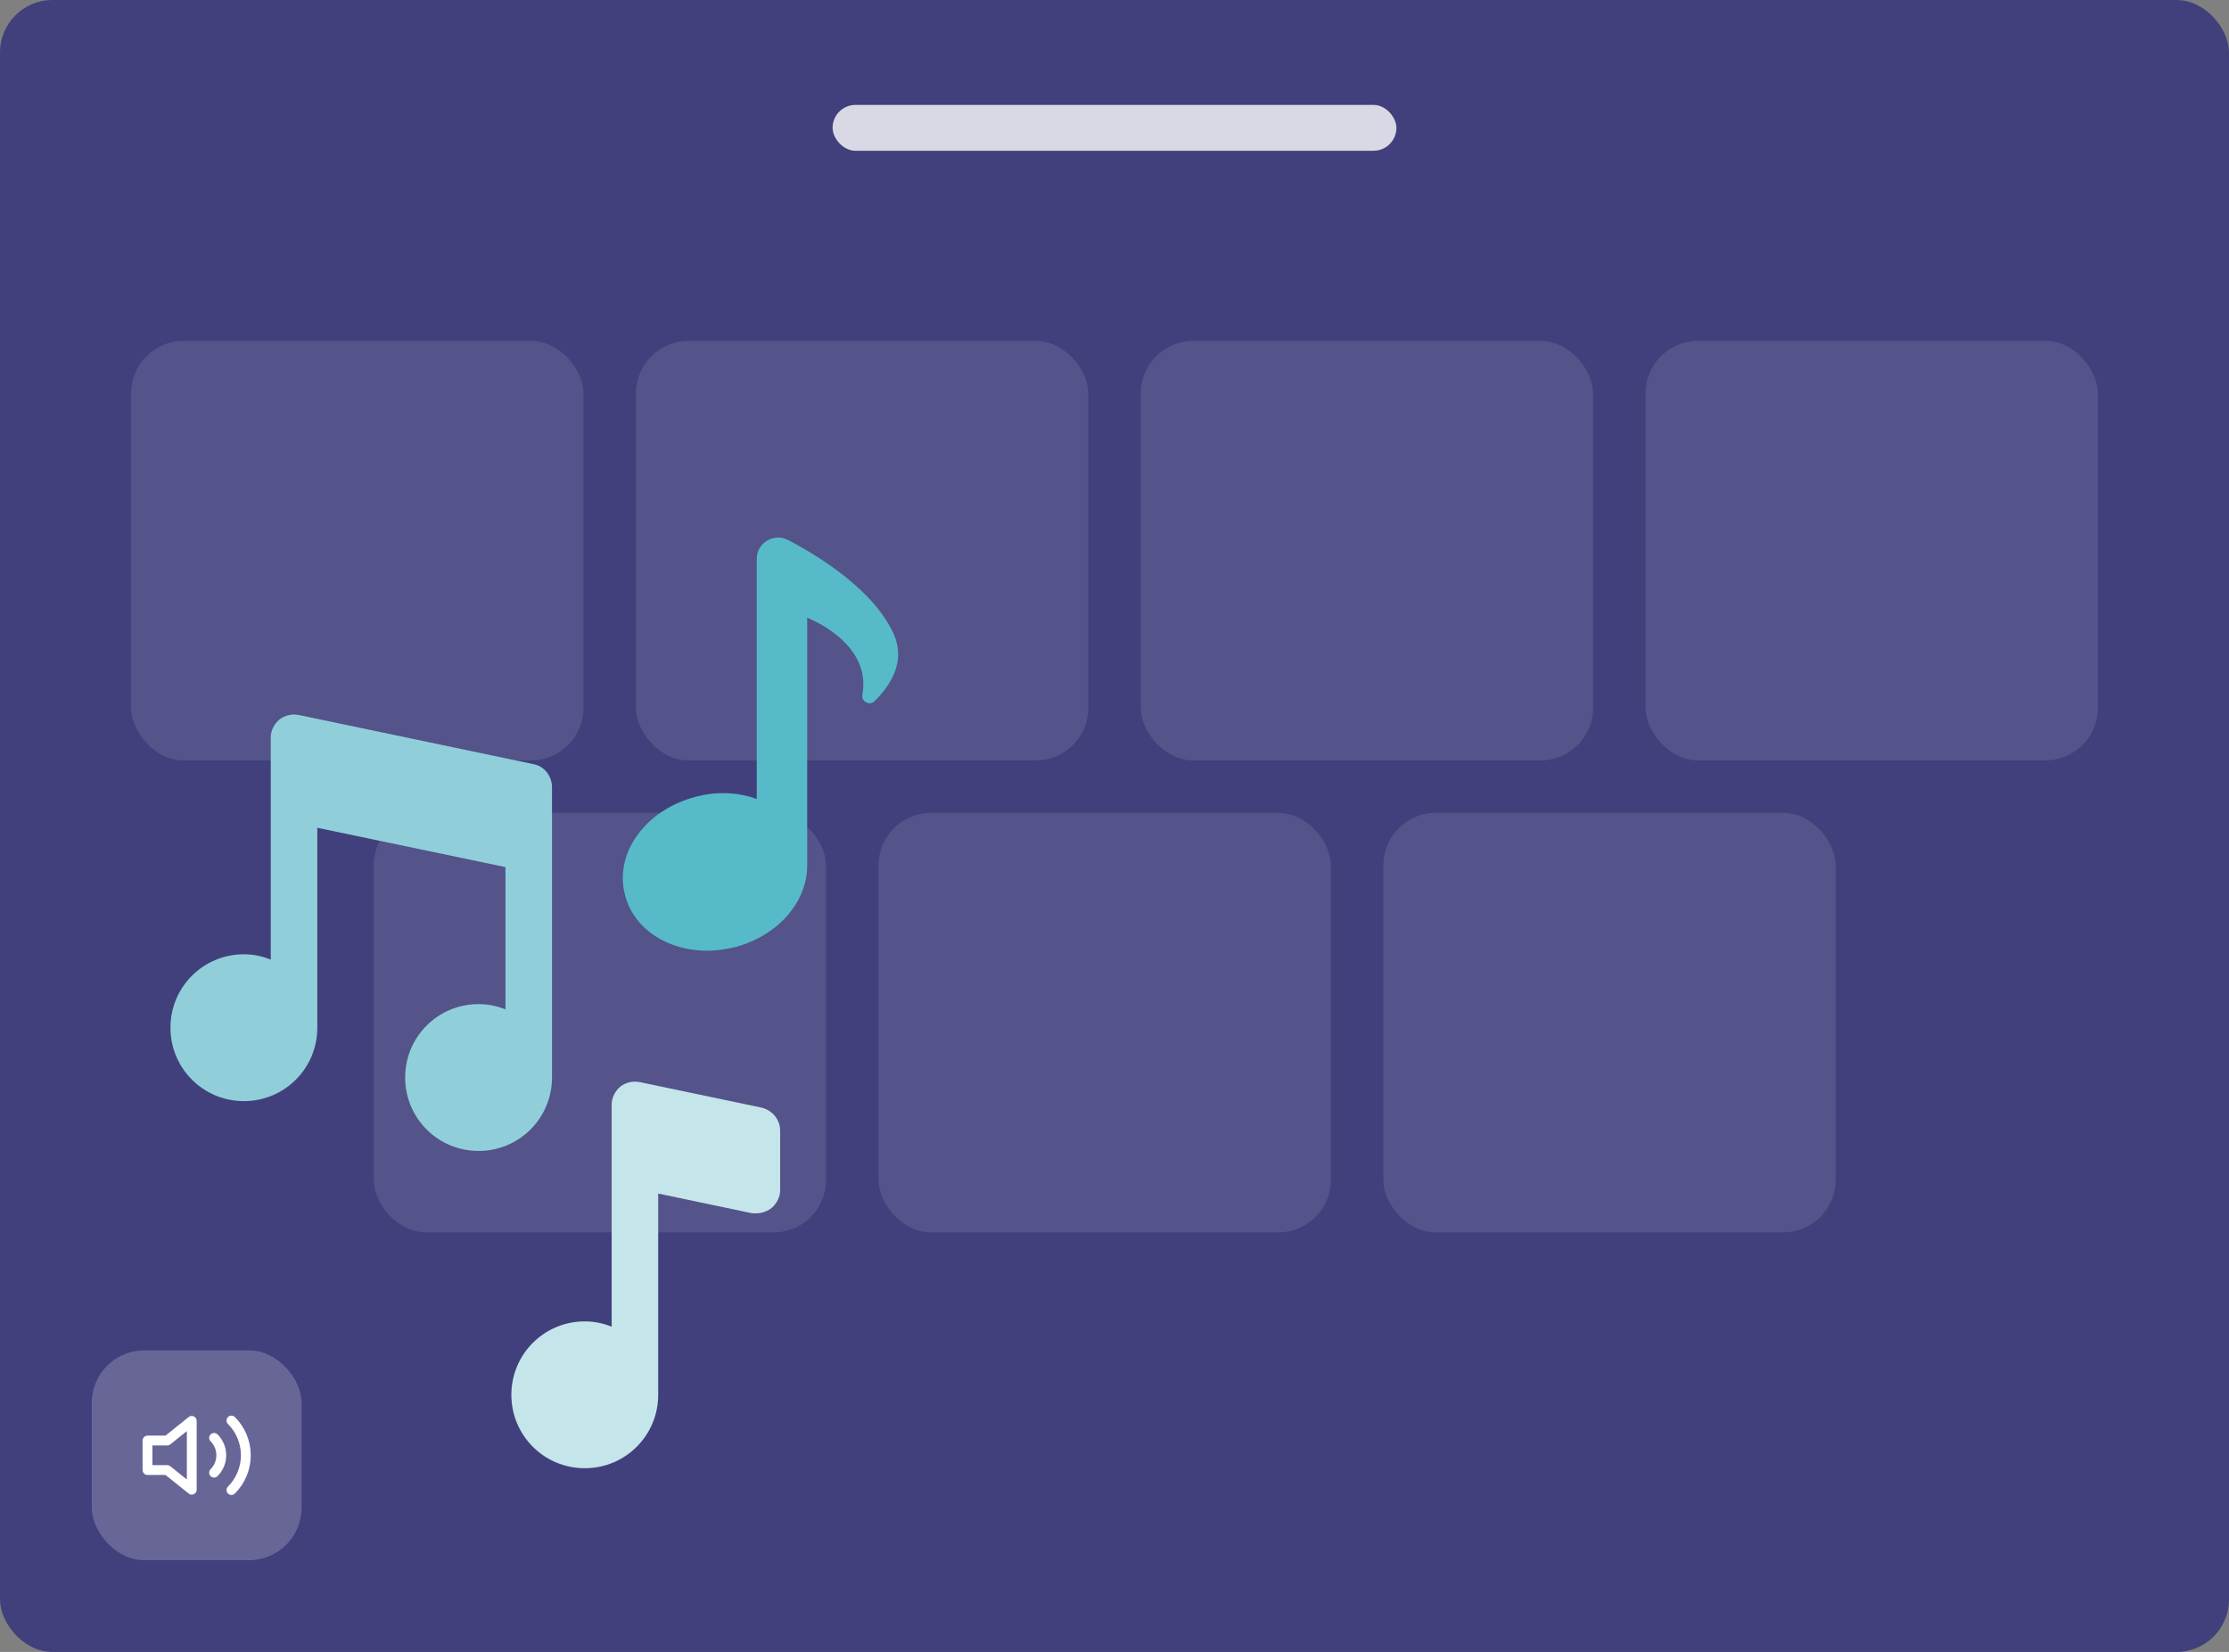 <svg width="340" height="252" viewBox="0 0 340 252" fill="none" xmlns="http://www.w3.org/2000/svg">
<rect x="0" y="0" width="340" height="252" fill="#808080" stroke="none"/>
<rect width="340" height="252" rx="8" fill="#41407D"/>
<rect x="20" y="52" width="69" height="64" rx="8" fill="white" fill-opacity="0.1"/>
<rect x="57" y="124" width="69" height="64" rx="8" fill="white" fill-opacity="0.1"/>
<rect x="14" y="206" width="32" height="32" rx="8" fill="white" fill-opacity="0.2"/>
<rect x="97" y="52" width="69" height="64" rx="8" fill="white" fill-opacity="0.1"/>
<rect x="134" y="124" width="69" height="64" rx="8" fill="white" fill-opacity="0.1"/>
<rect x="174" y="52" width="69" height="64" rx="8" fill="white" fill-opacity="0.1"/>
<rect x="211" y="124" width="69" height="64" rx="8" fill="white" fill-opacity="0.1"/>
<rect x="251" y="52" width="69" height="64" rx="8" fill="white" fill-opacity="0.1"/>
<rect x="127" y="16" width="86" height="7" rx="3.5" fill="white" fill-opacity="0.8"/>
<path d="M29.25 216.75L25.5 219.75H22.5V224.25H25.5L29.25 227.25V216.75Z" stroke="white" stroke-width="1.5" stroke-linecap="round" stroke-linejoin="round"/>
<path d="M35.303 216.698C36.709 218.104 37.499 220.011 37.499 222C37.499 223.989 36.709 225.896 35.303 227.303M32.655 219.345C33.358 220.048 33.753 221.002 33.753 221.996C33.753 222.991 33.358 223.944 32.655 224.648" stroke="white" stroke-width="1.5" stroke-linecap="round" stroke-linejoin="round"/>
<path d="M81.4 116.574L45.6 109.074C44.6 108.874 43.5 109.074 42.6 109.774C41.8 110.474 41.3 111.474 41.3 112.474V146.374C40 145.874 38.7 145.574 37.2 145.574C31 145.574 26 150.574 26 156.774C26 162.974 31 167.974 37.2 167.974C43.4 167.974 48.4 162.974 48.4 156.774V126.274L77.1 132.274V153.974C75.8 153.474 74.5 153.174 73 153.174C66.8 153.174 61.8 158.174 61.8 164.374C61.8 170.574 66.8 175.574 73 175.574C79.2 175.574 84.2 170.574 84.2 164.374V120.074C84.2 118.374 83 116.874 81.4 116.574Z" fill="#90CFD9"/>
<path d="M117.7 184.274C118.5 183.574 119 182.574 119 181.574V172.474C119 170.774 117.8 169.374 116.2 168.974L97.6 165.074C96.6 164.874 95.5 165.074 94.6 165.774C93.8 166.474 93.3 167.474 93.3 168.474V202.374C92 201.874 90.7 201.574 89.2 201.574C83 201.574 78 206.574 78 212.774C78 218.974 83 223.974 89.2 223.974C95.4 223.974 100.4 218.974 100.4 212.774V182.074L114.7 185.074C115.8 185.174 116.8 184.974 117.7 184.274Z" fill="#C4E5EA"/>
<path d="M136.252 96.56C133.268 90.128 125.377 85.088 120.205 82.37C118.017 81.243 115.431 82.834 115.431 85.221V121.889C112.58 120.828 109.264 120.696 106.082 121.558C102.567 122.486 99.517 124.409 97.528 126.995C95.273 129.846 94.478 133.294 95.34 136.543C96.666 141.715 101.838 145.031 107.872 145.031C109.198 145.031 110.657 144.832 112.049 144.5C115.564 143.572 118.614 141.649 120.603 139.063C122.261 136.941 123.123 134.488 123.123 132.101V94.239C123.123 94.239 133.003 97.952 131.544 105.975C131.345 107.036 132.671 107.699 133.4 106.97C135.721 104.649 138.307 101.002 136.252 96.56Z" fill="#56BAC9"/>
</svg>
